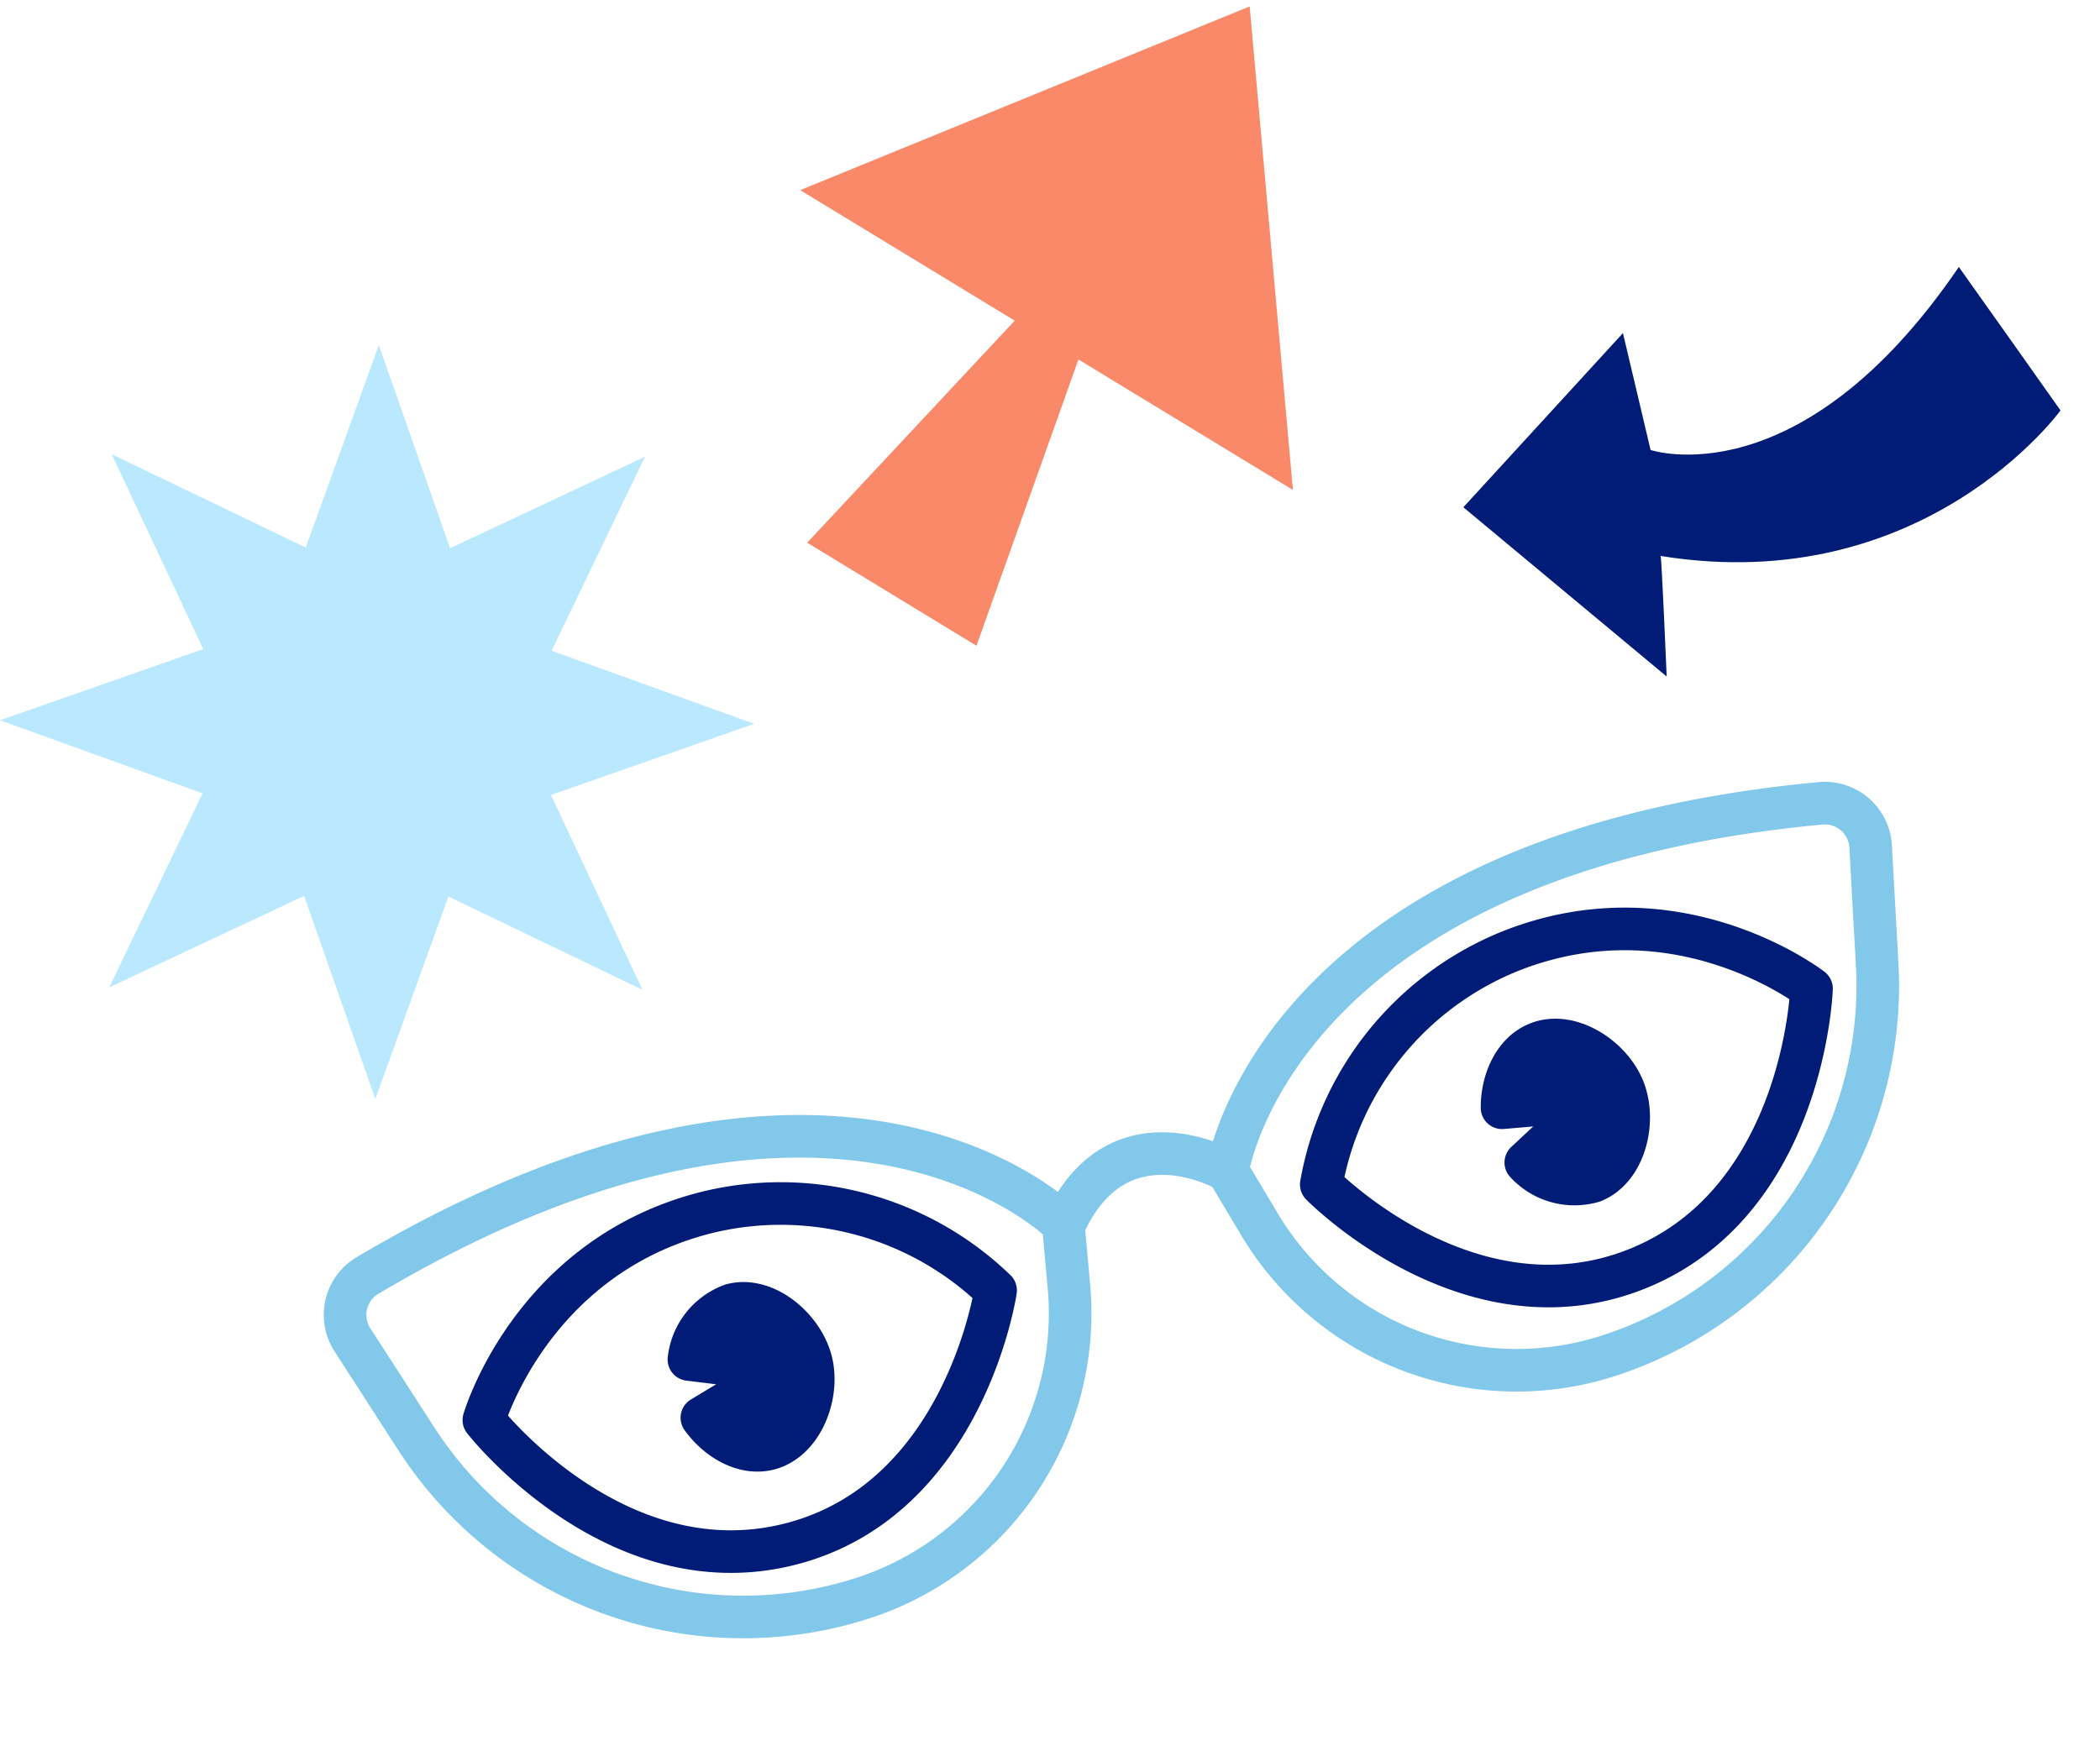 <svg xmlns="http://www.w3.org/2000/svg" width="147.883" height="123.32" viewBox="0 0 147.883 123.32">
  <g id="Ensemble-service-apres-vente" transform="translate(-1191.911 -627.66)">
    <path id="Forme-jaune" d="M78.792,45.419,65.126,38.845,59.978,53.109,54.964,38.8,41.237,45.245l6.574-13.667L33.547,26.43l14.313-5.014L41.412,7.69l13.667,6.574L60.226,0,65.24,14.313,78.967,7.864,72.393,21.531l14.264,5.148L72.346,31.693Z" transform="translate(1158.364 651.963)" fill="#bae8ff"/>
    <path id="Fleche-orange-up" d="M47.732,26.47l-.457,34.172L61.632,50.336l8.681,19.555,11.333-8.134L65.9,47.276,80.252,36.97Z" transform="matrix(0.391, 0.921, -0.921, 0.391, 1285.63, 573.801)" fill="#f98969"/>
    <path id="Fleche-violette-up" d="M-20676.422-10326.367c.055-.025,11.945-3.273,11.945-3.273s9.172,13.547,0,29.972c0-.076,8.127,2.5,8.127,2.5l-16.1,9.378-7.684-14.757,8.4.987S-20664.781-10310.2-20676.422-10326.367Z" transform="translate(-1302.005 23607.77) rotate(70)" fill="#001c77"/>
    <g id="Yeux-bleu-lunettes-papillons-jaune" transform="translate(1213.137 715.471) rotate(-18)">
      <g id="Yeux">
        <path id="Tracé_5486" data-name="Tracé 5486" d="M118.485,16.666s-5.12,14.136-17.8,14.974S81.39,19.116,81.39,19.116A21.782,21.782,0,0,1,99.094,7.6C111.777,6.766,118.485,16.666,118.485,16.666Z" transform="translate(-11.732 -1.088)" fill="none" stroke="#001c77" stroke-linecap="round" stroke-linejoin="round" stroke-width="3"/>
        <path id="Tracé_5488" data-name="Tracé 5488" d="M101.276,15.515c-1.785.118-3.218,1.737-3.793,3.542l4.5,1.046a.622.622,0,0,1,.122,1.169l-4.222,1.969a4.637,4.637,0,0,0,4.084,2.727c2.432-.161,4.218-3.1,4.059-5.517S103.708,15.354,101.276,15.515Z" transform="translate(-14.049 -2.235)" fill="#001c77" stroke="#001c77" stroke-linecap="round" stroke-linejoin="round" stroke-width="3"/>
        <path id="Tracé_5490" data-name="Tracé 5490" d="M9.869,16.676s5.12,14.136,17.8,14.974S46.964,19.126,46.964,19.126A21.782,21.782,0,0,0,29.26,7.614C16.577,6.776,9.869,16.676,9.869,16.676Z" transform="translate(-1.424 -1.089)" fill="none" stroke="#001c77" stroke-linecap="round" stroke-linejoin="round" stroke-width="3"/>
        <path id="Tracé_5492" data-name="Tracé 5492" d="M30.78,25.948c-1.785-.118-3.218-1.737-3.793-3.542l4.5-1.046a.622.622,0,0,0,.122-1.169l-4.222-1.969a4.637,4.637,0,0,1,4.084-2.727c2.432.161,4.218,3.1,4.059,5.517S33.212,26.109,30.78,25.948Z" transform="translate(-3.89 -2.232)" fill="#001c77" stroke="#001c77" stroke-linecap="round" stroke-linejoin="round" stroke-width="3"/>
      </g>
      <g id="Lunettes">
        <path id="Tracé_5489" data-name="Tracé 5489" d="M124.533,7.553a3.227,3.227,0,0,0-2.4-3.974C84.413-4.9,74.4,15.283,74.4,15.283l.982,4.3A21.072,21.072,0,0,0,95.928,35.968a27.391,27.391,0,0,0,26.478-20.379Z" transform="translate(-10.726 -0.216)" fill="none" stroke="#82c8eb" stroke-linecap="round" stroke-linejoin="round" stroke-width="3"/>
        <path id="Tracé_5493" data-name="Tracé 5493" d="M1.608,7.563a3.227,3.227,0,0,1,2.4-3.974c37.719-8.475,47.729,11.7,47.729,11.7l-.982,4.3A21.072,21.072,0,0,1,30.213,35.978,27.391,27.391,0,0,1,3.736,15.6Z" transform="translate(-0.22 -0.217)" fill="none" stroke="#82c8eb" stroke-linecap="round" stroke-linejoin="round" stroke-width="3"/>
        <path id="Tracé_5494" data-name="Tracé 5494" d="M72.373,17.109s-5.9-6.6-12.049,0" transform="translate(-8.696 -2.043)" fill="none" stroke="#82c8eb" stroke-linecap="round" stroke-linejoin="round" stroke-width="3"/>
      </g>
    </g>
  </g>
</svg>

